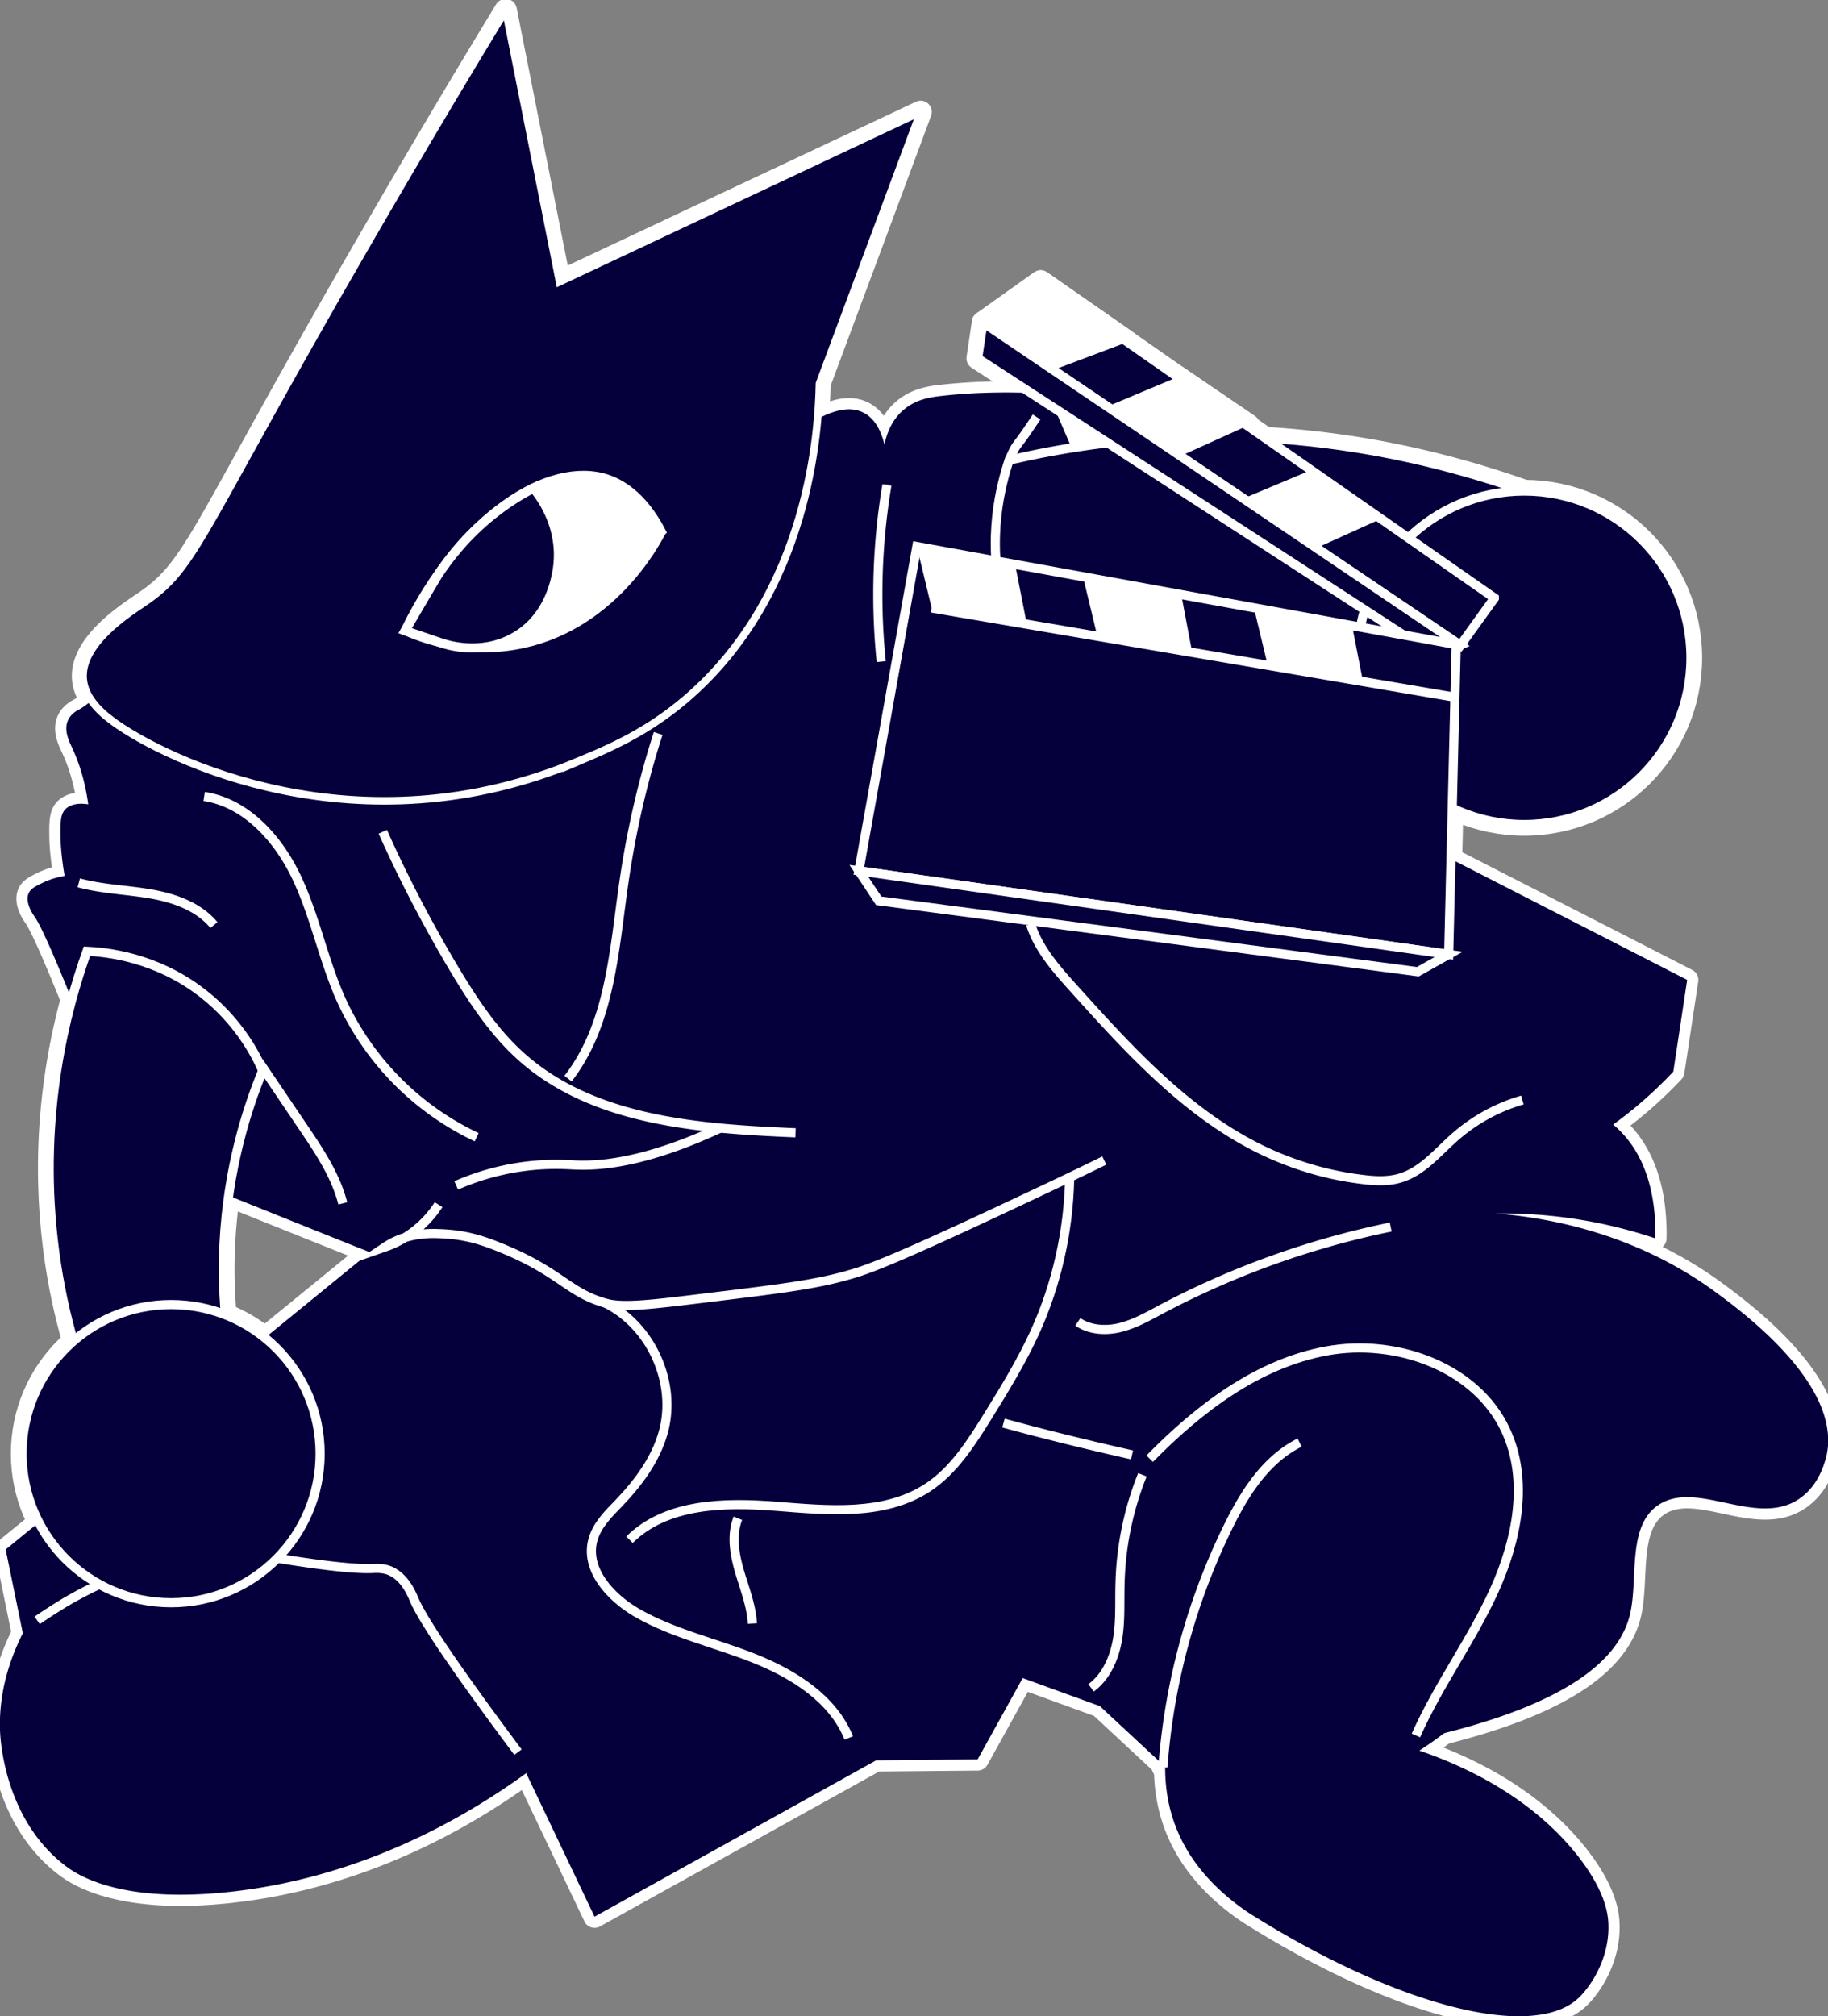 <svg id="_レイヤー_2" xmlns="http://www.w3.org/2000/svg" viewBox="0 0 58.02 63.97"><rect x="0" y="0" width="58.02" height="63.97" fill="#808080" stroke="none"/><defs><style>.cls-2,.cls-3,.cls-5{stroke:#fff}.cls-3,.cls-5{stroke-miterlimit:10;stroke-width:.29px}.cls-2{stroke-linecap:round;stroke-linejoin:round;stroke-width:.71px}.cls-2,.cls-3{fill:none}.cls-5,.cls-7{fill:#05003c}</style></defs><g id="_キャラ上"><path class="cls-2" d="M34.11 14.44l-.84-1.95c-.94-.05-2.14-.07-3.37.07-.38.04-.84.11-1.24.46-.4.35-.53.82-.59 1.08-.07-.29-.24-.81-.69-1.02-.54-.26-1.19.08-1.56.28-2.02 1.11-4.86 3.06-5.43 3.45-5.02.96-10.03 1.91-15.05 2.87-1.68 1.93-2.46 2.63-2.83 2.83-.06.03-.27.14-.36.36-.13.32.05.66.15.88.18.39.39.96.5 1.77-.12-.02-.51-.07-.73.16-.12.13-.16.3-.15.81 0 .32.04.77.13 1.3-.23.04-.48.11-.74.24-.2.1-.34.17-.4.31-.13.29.14.68.2.76.38.57 1.47 3.29 3.11 7.62 2.51 1 5.01 2.01 7.52 3.01L.18 49.16l.92 4.49 6.34-5.56 6.64 2.67 4.79 10.05 8.94-4.96 3.22-.03 1.43-2.58 2.45.89 2.27 2.11c10.86-.83 14.04-2.95 14.55-5 .28-1.13-.11-2.83.92-3.5 1.25-.81 3.17.79 4.53-.24.61-.46.76-1.2.8-1.35.46-2.25-2.73-4.57-3.59-5.2-2.42-1.75-5.03-2.3-6.91-2.45a15.188 15.188 0 015.06.79c.02-.98-.13-2.4-1.1-3.39-1.24-1.28-3.14-1.15-5.26-1.15-2.21 0-5.31-.17-9.15-.86.7.95 2.24 2.74 4.78 3.58 3.76 1.23 8.16-.14 11.3-3.47l.44-2.91c-3.08-1.58-6.16-3.15-9.24-4.73-.36-1.16-.71-2.33-1.07-3.49-2.64-1.33-5.28-2.67-7.92-4l-1.19-4.43z"/><path class="cls-2" d="M18.35 24.16c1.06-.45 2.2-.94 3.43-1.99 3.93-3.37 4.2-8.55 4.23-10 1.07-2.87 2.14-5.74 3.21-8.62-3.82 1.8-7.64 3.59-11.46 5.39L16.05.32c-2.38 3.91-4.21 7.08-5.45 9.24-4.35 7.62-4.47 8.49-6.02 9.55-.5.34-2.04 1.31-1.94 2.44.05.54.45.98.96 1.35 1.68 1.22 7.79 4.19 14.76 1.25zm32.44-7.62c-2.86-1.28-7.5-2.87-13.26-2.67-2.06.07-3.91.36-5.5.73-.25.75-.73 2.48-.2 4.55.31 1.23.87 2.14 1.28 2.7 1.38-.39 3.16-.76 5.25-.81 3.56-.1 6.42.73 8.21 1.42 1.41-1.97 2.81-3.94 4.22-5.91zM8.33 33.95c-.24-.55-.79-1.57-1.89-2.43-1.5-1.17-3.09-1.31-3.68-1.34-.67 1.87-1.53 5.14-1.07 9.16.24 2.13.8 3.91 1.34 5.25l4.69.2c-.35-1.22-.72-3.08-.61-5.33.12-2.39.73-4.29 1.23-5.5zm8.37 22.31c-.01-1.5-.21-3.7-1.17-6.15-.46-1.17-.79-1.99-1.53-2.68-2.38-2.24-6.65-.96-7.32-.75-4.24 1.8-6.89 5.18-6.67 8.39.03.38.23 2.73 2.07 4.13.33.25 1.71 1.23 5.33.81 1.91-.22 5.41-.94 9.29-3.75zm21.55-5.51c-.08-.52-.39-3.04 1.49-5.32 1.73-2.1 4.15-2.6 4.77-2.7.42 0 2.7.03 4.21 1.62 1.36 1.44 1.19 3.21 1.1 4.26-.37 3.91-3.81 6.31-4.77 6.93 1.31.45 3.46 1.39 4.98 3.28.92 1.15 1.01 1.9 1.02 2.23.04 1.11-.59 2.02-.98 2.37-1.47 1.31-5.75.23-10.45-2.74-1.27-.86-1.84-1.75-2.12-2.31-1.47-2.96.55-6.34 1.59-8.08a16.02 16.02 0 011.66-2.28l-2.49 2.73z"/><circle class="cls-2" cx="48.38" cy="20.87" r="5.29"/><circle class="cls-2" cx="5.43" cy="46.12" r="4.73"/><path class="cls-2" d="M47.43 18.97c-4.8-3.35-9.6-6.69-14.4-10.04-.61.44-1.22.87-1.83 1.31 5.05 3.41 10.1 6.82 15.15 10.24l1.08-1.5z"/><path class="cls-2" d="M46.35 20.47L31.21 10.24l-.01-.01-.17 1.14 14.55 9.45.77-.35z"/><path class="cls-2" d="M46.22 20.45L29.1 17.34l-1.84 10.29 18.72 2.65.24-9.83z"/><path class="cls-2" d="M45 30.83l-17.11-2.25-.63-.95 18.72 2.65-.98.55zm1.11-8.72l-16.54-2.82m-8.58-2.42c-.63-1.21-1.37-1.55-1.72-1.67-1.84-.61-4.65 1.18-6.41 4.81.6.26 1.89.73 3.47.46 3.05-.51 4.49-3.27 4.66-3.6z"/><path class="cls-2" d="M16.93 15.49c.18.21.86 1.07.79 2.29-.01.22-.13 1.77-1.46 2.47-1.03.55-2.08.21-2.28.14l-1.12-.38c.34-.58.68-1.17 1.03-1.75.36-.55.92-1.27 1.76-1.94.45-.36.89-.63 1.28-.83zm18.86-4.64l-2.36.89-2.23-1.51 1.83-1.3 2.76 1.92zm3.84 2.64l-2.12.96-2.37-1.55 2.24-.94 2.25 1.53zm4.29 2.93l-2.12.96-2.37-1.55 2.24-.94 2.25 1.53zm-14.82.92l3.12.57.37 1.89-3.02-.51-.47-1.95zm5.26.9l3.12.56.36 1.9-3.01-.51-.47-1.95zm5.42.97l3.12.57.37 1.89-3.02-.51-.47-1.95zm5.16 35.85c.71-1.6 1.77-3.02 2.49-4.61s1.1-3.48.36-5.07c-.94-2.02-3.49-2.92-5.68-2.52s-4.06 1.83-5.62 3.42"/><path class="cls-2" d="M41.25 45.77c-1.09.54-1.77 1.64-2.3 2.73a20.787 20.787 0 00-2.04 7.57m-16.02-32.8c-.49 1.52-.85 3.09-1.08 4.67-.32 2.18-.43 4.54-1.78 6.28"/><path class="cls-2" d="M12.15 26.39c.67 1.5 1.43 2.95 2.27 4.36.6 1 1.25 1.99 2.12 2.77 2.29 2.05 5.64 2.29 8.71 2.42m2.9-20.55a21.02 21.02 0 00-.18 5.6"/><path class="cls-2" d="M22.86 35.79c-2.24 1.04-3.7 1.22-4.64 1.17-.24-.01-.88-.06-1.74.07s-1.55.38-2 .58m-8-12.34c1.34.2 2.36 1.35 2.94 2.58s.84 2.59 1.39 3.83a8.893 8.893 0 004.32 4.4m-1.21 2.14c-.4.62-1 1.1-1.69 1.34.51-.34 1.1-.45 1.71-.42.63.02 1.16.13 1.81.39 2.02.79 2.24 1.46 3.45 1.81.53.16 1.4.06 3.11-.15 2.38-.29 3.57-.43 4.66-.75.46-.13 1.1-.33 4.4-1.87 1.52-.71 2.79-1.31 3.68-1.75m-24.17 1.36c-.23-.9-.76-1.68-1.28-2.45l-1.38-2.04M2.5 28.01c.74.2 1.51.22 2.27.35s1.53.4 2.02.99"/><path class="cls-2" d="M19.21 41.34c1.46.72 2.28 2.54 1.84 4.11-.24.85-.78 1.58-1.39 2.22-.34.35-.71.71-.84 1.18-.26.93.54 1.82 1.38 2.31 1.16.67 2.5.96 3.75 1.46s2.49 1.28 2.99 2.52"/><path class="cls-2" d="M33.95 37.41c-.04 1.67-.41 3.33-1.1 4.85-.42.92-.95 1.79-1.49 2.66-.53.85-1.08 1.73-1.92 2.28-1.38.9-3.16.72-4.8.59s-3.49-.1-4.66 1.06"/><path class="cls-2" d="M23.88 51.51c-.03-.57-.25-1.11-.41-1.66s-.26-1.15-.05-1.68m8.43-3.02c1.35.37 2.71.7 4.08 1.01m-1.72-4.22c.38.26.89.29 1.34.18s.86-.34 1.27-.56a27.27 27.27 0 017.32-2.63M8.81 49.44c1.8.29 2.65.35 3.08.32.06 0 .22-.01.42.05.53.18.76.77.83.93.3.7 1.42 2.33 3.3 4.85m18.19-2.04c.48-.35.74-.95.84-1.54s.06-1.19.08-1.79c.03-1.17.27-2.34.71-3.43M1.18 51.41c.26-.18.54-.36.85-.55.39-.23.77-.43 1.12-.59M48.32 34.9c-.8.23-1.54.64-2.16 1.19-.53.47-1 1.05-1.67 1.27-.42.14-.88.11-1.32.05-1.04-.13-2.05-.43-3-.87-2.43-1.14-4.29-3.18-6.08-5.17-.56-.62-1.13-1.26-1.38-2.05m.19-16.09c-.29.44-.46.68-.57.82-.02.03-.09.11-.15.23-.08.15-.13.28-.16.37"/><path class="cls-7" d="M34.11 14.44l-.84-1.95c-.94-.05-2.14-.07-3.37.07-.38.04-.84.11-1.24.46-.4.35-.53.82-.59 1.08-.07-.29-.24-.81-.69-1.02-.54-.26-1.19.08-1.56.28-2.02 1.11-4.86 3.06-5.43 3.45-5.02.96-10.03 1.91-15.05 2.87-1.68 1.93-2.46 2.63-2.83 2.83-.06.03-.27.14-.36.36-.13.32.05.66.15.88.18.39.39.96.5 1.77-.12-.02-.51-.07-.73.16-.12.13-.16.3-.15.81 0 .32.04.77.13 1.3-.23.04-.48.11-.74.24-.2.1-.34.17-.4.31-.13.29.14.68.2.76.38.57 1.47 3.29 3.11 7.62 2.51 1 5.01 2.01 7.52 3.01L.18 49.16l.92 4.49 6.34-5.56 6.64 2.67 4.79 10.05 8.94-4.96 3.22-.03 1.43-2.58 2.45.89 2.27 2.11c10.86-.83 14.04-2.95 14.55-5 .28-1.13-.11-2.83.92-3.5 1.25-.81 3.17.79 4.53-.24.61-.46.76-1.2.8-1.35.46-2.25-2.73-4.57-3.59-5.2-2.42-1.75-5.03-2.3-6.91-2.45a15.188 15.188 0 015.06.79c.02-.98-.13-2.4-1.1-3.39-1.24-1.28-3.14-1.15-5.26-1.15-2.21 0-5.31-.17-9.15-.86.7.95 2.24 2.74 4.78 3.58 3.76 1.23 8.16-.14 11.3-3.47l.44-2.91c-3.08-1.58-6.16-3.15-9.24-4.73-.36-1.16-.71-2.33-1.07-3.49-2.64-1.33-5.28-2.67-7.92-4l-1.19-4.43z"/><path d="M18.35 24.16c1.06-.45 2.2-.94 3.43-1.99 3.93-3.37 4.2-8.55 4.23-10 1.07-2.87 2.14-5.74 3.21-8.62-3.82 1.8-7.64 3.59-11.46 5.39L16.05.32c-2.38 3.91-4.21 7.08-5.45 9.24-4.35 7.62-4.47 8.49-6.02 9.55-.5.34-2.04 1.31-1.94 2.44.05.54.45.98.96 1.35 1.68 1.22 7.79 4.19 14.76 1.25z" fill="#05003c" stroke-width=".24" stroke-miterlimit="10" stroke="#fff"/><path class="cls-5" d="M50.79 16.54c-2.86-1.28-7.5-2.87-13.26-2.67-2.06.07-3.91.36-5.5.73-.25.75-.73 2.48-.2 4.55.31 1.23.87 2.14 1.28 2.7 1.38-.39 3.16-.76 5.25-.81 3.56-.1 6.42.73 8.21 1.42 1.41-1.97 2.81-3.94 4.22-5.91zM8.33 33.95c-.24-.55-.79-1.57-1.89-2.43-1.5-1.17-3.09-1.31-3.68-1.34-.67 1.87-1.53 5.14-1.07 9.16.24 2.13.8 3.91 1.34 5.25l4.69.2c-.35-1.22-.72-3.08-.61-5.33.12-2.39.73-4.29 1.23-5.5z"/><path class="cls-7" d="M16.7 56.26c-.01-1.5-.21-3.7-1.17-6.15-.46-1.17-.79-1.99-1.53-2.68-2.38-2.24-6.65-.96-7.32-.75-4.24 1.8-6.89 5.18-6.67 8.39.03.38.23 2.73 2.07 4.13.33.25 1.71 1.23 5.33.81 1.91-.22 5.41-.94 9.29-3.75zm21.55-5.51c-.08-.52-.39-3.04 1.49-5.32 1.73-2.1 4.15-2.6 4.77-2.7.42 0 2.7.03 4.21 1.62 1.36 1.44 1.19 3.21 1.1 4.26-.37 3.91-3.81 6.31-4.77 6.93 1.31.45 3.46 1.39 4.98 3.28.92 1.15 1.01 1.9 1.02 2.23.04 1.11-.59 2.02-.98 2.37-1.47 1.31-5.75.23-10.45-2.74-1.27-.86-1.84-1.75-2.12-2.31-1.47-2.96.55-6.34 1.59-8.08a16.02 16.02 0 011.66-2.28l-2.49 2.73z"/><circle class="cls-5" cx="48.38" cy="20.87" r="5.29"/><circle class="cls-5" cx="5.43" cy="46.12" r="4.73"/><path class="cls-5" d="M47.43 18.97c-4.8-3.35-9.6-6.69-14.4-10.04-.61.44-1.22.87-1.83 1.31 5.05 3.41 10.1 6.82 15.15 10.24l1.08-1.5z"/><path class="cls-5" d="M46.35 20.47L31.21 10.24l-.01-.01-.17 1.14 14.55 9.45.77-.35z"/><path class="cls-5" d="M46.22 20.45L29.1 17.34l-1.84 10.29 18.72 2.65.24-9.83z"/><path class="cls-5" d="M45 30.83l-17.11-2.25-.63-.95 18.72 2.65-.98.55zm1.11-8.72l-16.54-2.82"/><path d="M20.99 16.87c-.63-1.21-1.37-1.55-1.72-1.67-1.84-.61-4.65 1.18-6.41 4.81.6.26 1.89.73 3.47.46 3.05-.51 4.49-3.27 4.66-3.6z" stroke-width=".29" stroke-miterlimit="10" fill="#fff" stroke="#fff"/><path class="cls-5" d="M16.93 15.49c.18.21.86 1.07.79 2.29-.01.22-.13 1.77-1.46 2.47-1.03.55-2.08.21-2.28.14l-1.12-.38c.34-.58.68-1.17 1.03-1.75.36-.55.92-1.27 1.76-1.94.45-.36.89-.63 1.28-.83z"/><path d="M35.79 10.85l-2.36.89-2.23-1.51 1.83-1.3 2.76 1.92zm3.84 2.64l-2.12.96-2.37-1.55 2.24-.94 2.25 1.53zm4.29 2.93l-2.12.96-2.37-1.55 2.24-.94 2.25 1.53zm-14.82.92l3.12.57.37 1.89-3.02-.51-.47-1.95zm5.26.9l3.12.56.36 1.9-3.01-.51-.47-1.95zm5.42.97l3.12.57.37 1.89-3.02-.51-.47-1.95z" fill="#fff"/><path class="cls-3" d="M44.94 55.06c.71-1.6 1.77-3.02 2.49-4.61s1.1-3.48.36-5.07c-.94-2.02-3.49-2.92-5.68-2.52s-4.06 1.83-5.62 3.42"/><path class="cls-3" d="M41.25 45.77c-1.09.54-1.77 1.64-2.3 2.73a20.787 20.787 0 00-2.04 7.57m-16.02-32.8c-.49 1.52-.85 3.09-1.08 4.67-.32 2.18-.43 4.54-1.78 6.28"/><path class="cls-3" d="M12.15 26.39c.67 1.5 1.43 2.95 2.27 4.36.6 1 1.25 1.99 2.12 2.77 2.29 2.05 5.64 2.29 8.71 2.42m2.9-20.55a21.02 21.02 0 00-.18 5.6"/><path class="cls-3" d="M22.86 35.79c-2.24 1.04-3.7 1.22-4.64 1.17-.24-.01-.88-.06-1.74.07s-1.55.38-2 .58m-8-12.34c1.34.2 2.36 1.35 2.94 2.58s.84 2.59 1.39 3.83a8.893 8.893 0 004.32 4.4m-1.21 2.14c-.4.62-1 1.1-1.69 1.34.51-.34 1.1-.45 1.71-.42.63.02 1.16.13 1.81.39 2.02.79 2.24 1.46 3.45 1.81.53.16 1.4.06 3.11-.15 2.38-.29 3.57-.43 4.66-.75.46-.13 1.1-.33 4.4-1.87 1.52-.71 2.79-1.31 3.68-1.75m-24.17 1.36c-.23-.9-.76-1.68-1.28-2.45l-1.38-2.04M2.5 28.01c.74.2 1.51.22 2.27.35s1.53.4 2.02.99"/><path class="cls-3" d="M19.21 41.34c1.46.72 2.28 2.54 1.84 4.11-.24.85-.78 1.58-1.39 2.22-.34.35-.71.71-.84 1.18-.26.93.54 1.82 1.38 2.31 1.16.67 2.5.96 3.75 1.46s2.49 1.28 2.99 2.52"/><path class="cls-3" d="M33.95 37.41c-.04 1.67-.41 3.33-1.1 4.85-.42.92-.95 1.79-1.49 2.66-.53.85-1.08 1.73-1.92 2.28-1.38.9-3.16.72-4.8.59s-3.49-.1-4.66 1.06"/><path class="cls-3" d="M23.88 51.51c-.03-.57-.25-1.11-.41-1.66s-.26-1.15-.05-1.68m8.43-3.02c1.35.37 2.71.7 4.08 1.01m-1.72-4.22c.38.26.89.29 1.34.18s.86-.34 1.27-.56a27.27 27.27 0 017.32-2.63M8.81 49.44c1.8.29 2.65.35 3.08.32.06 0 .22-.01.42.05.53.18.76.77.83.93.3.7 1.42 2.33 3.3 4.85m18.19-2.04c.48-.35.74-.95.84-1.54s.06-1.19.08-1.79c.03-1.17.27-2.34.71-3.43M1.18 51.41c.26-.18.54-.36.85-.55.39-.23.77-.43 1.12-.59M48.32 34.9c-.8.23-1.54.64-2.16 1.19-.53.47-1 1.05-1.67 1.27-.42.14-.88.11-1.32.05-1.04-.13-2.05-.43-3-.87-2.43-1.14-4.29-3.18-6.08-5.17-.56-.62-1.13-1.26-1.38-2.05m.19-16.09c-.29.44-.46.68-.57.82-.02.03-.09.11-.15.23-.08.15-.13.28-.16.37"/></g></svg>